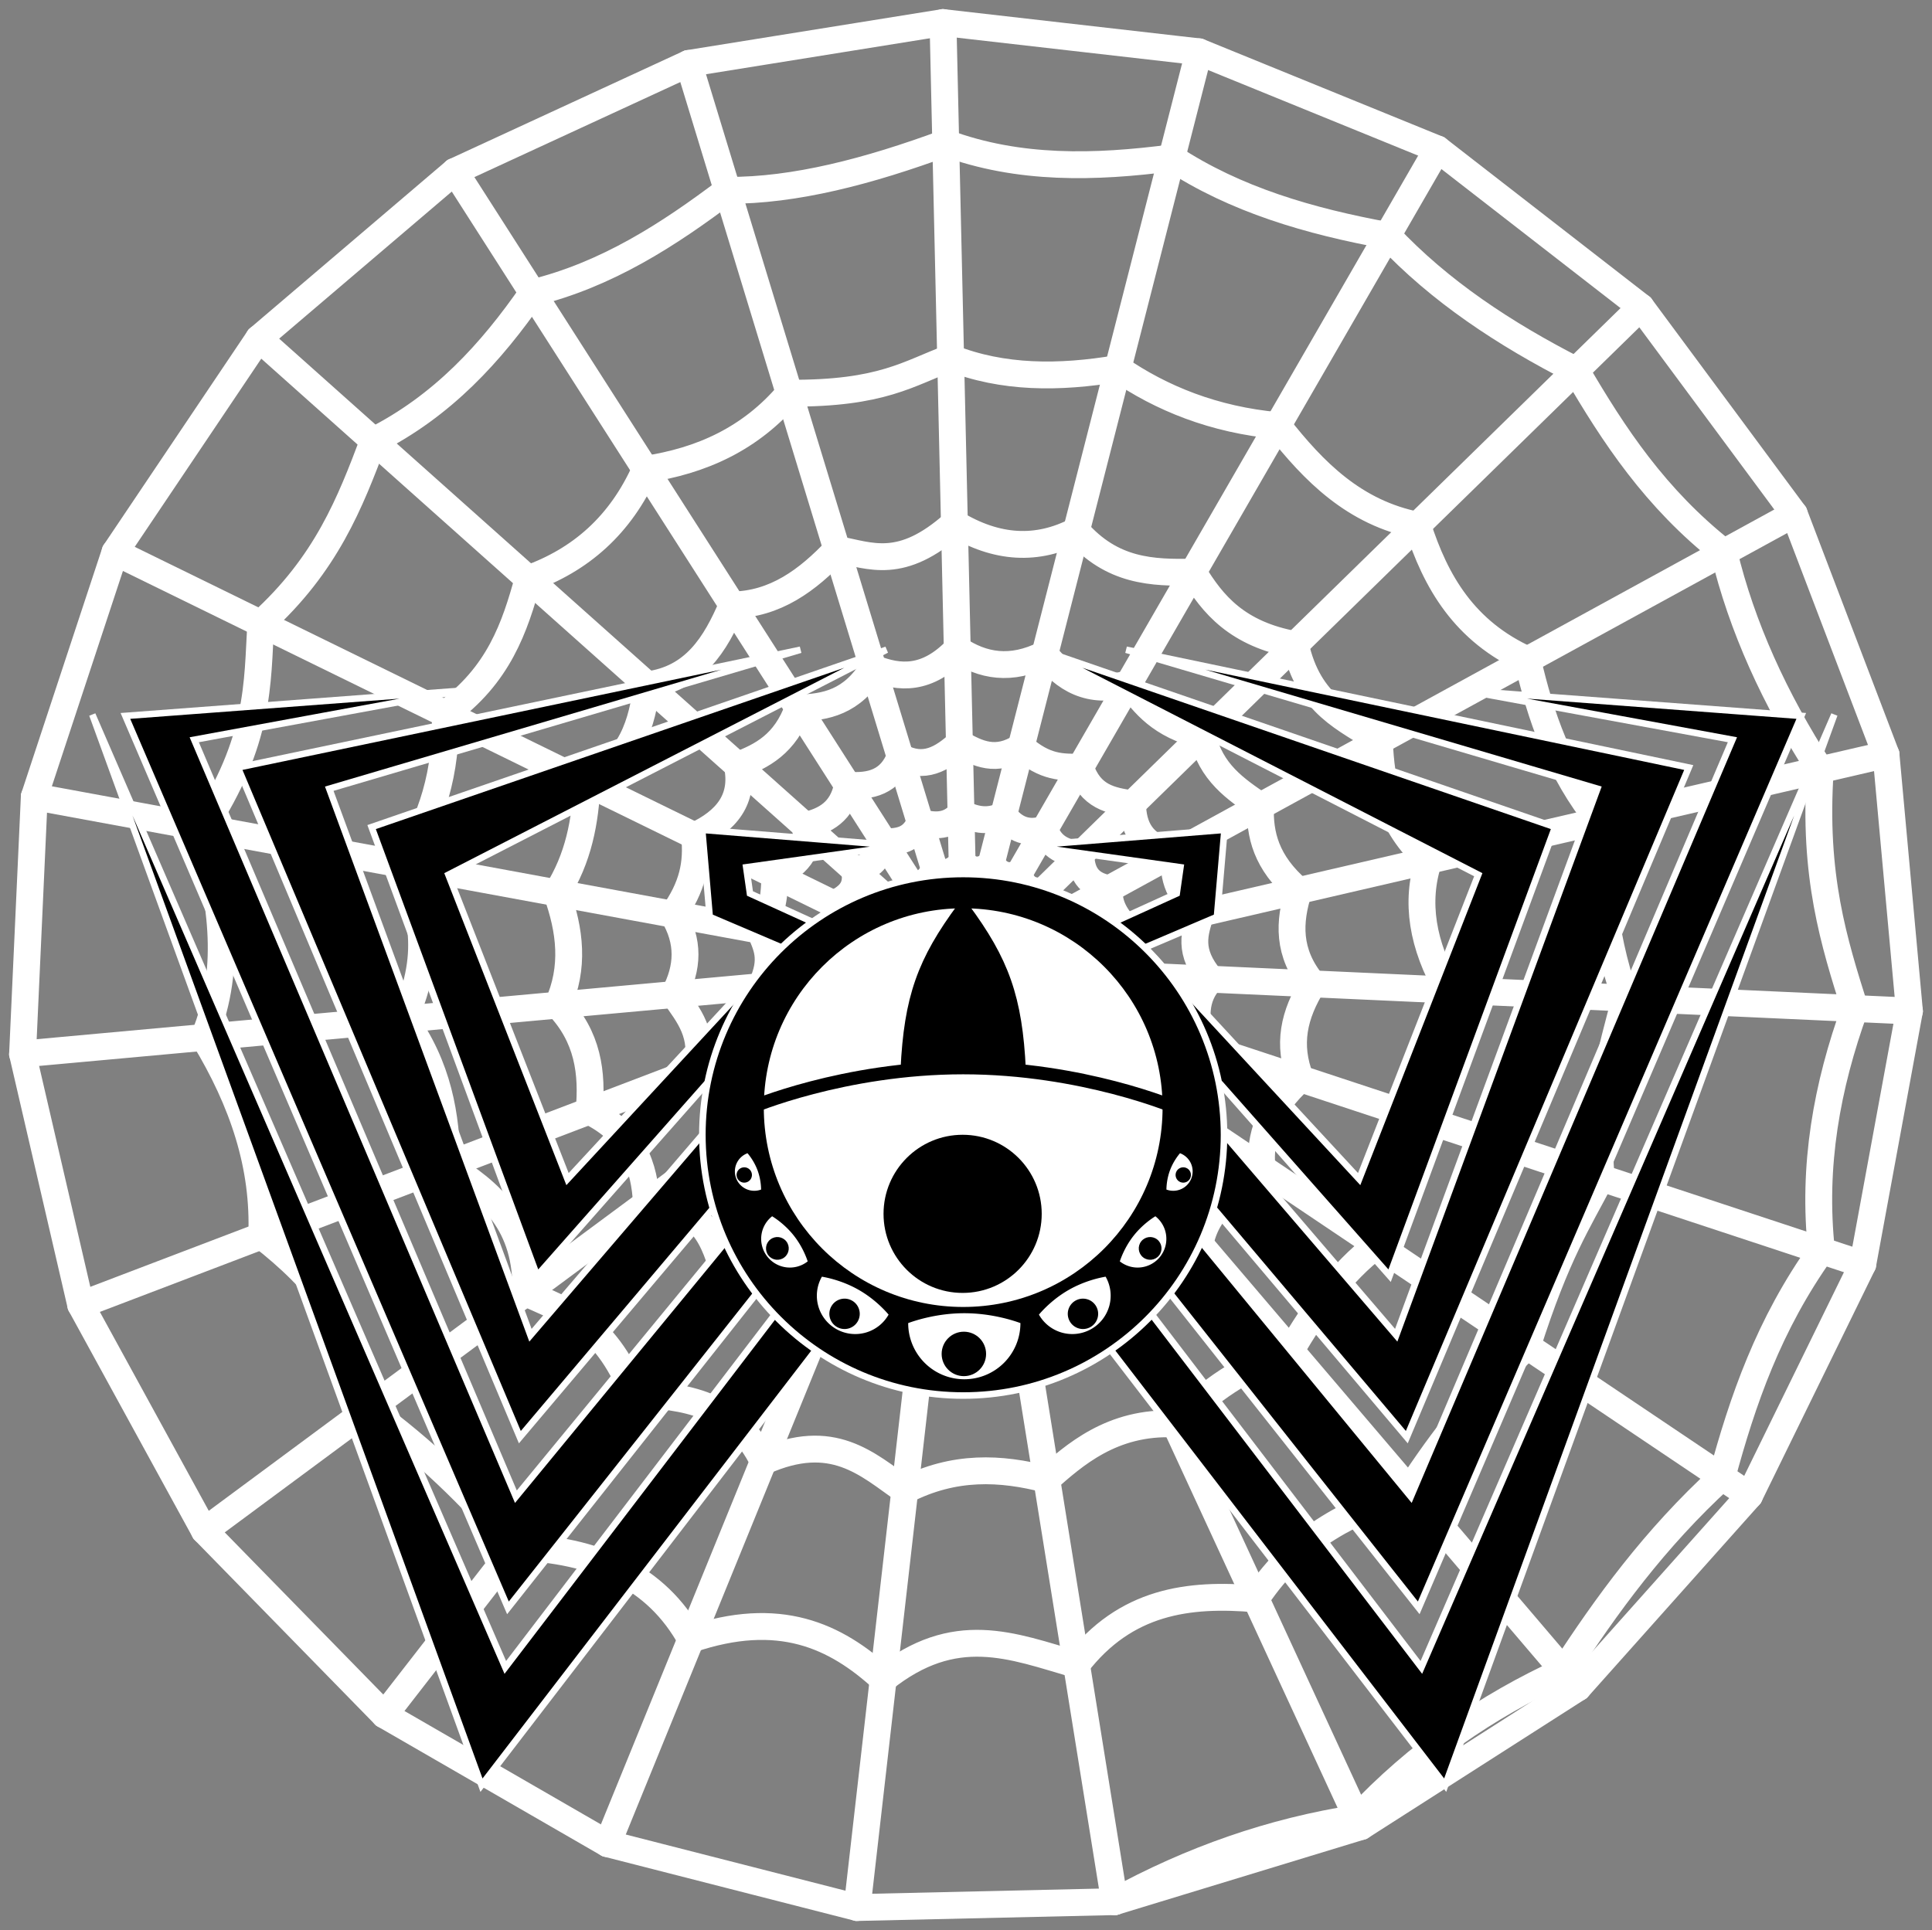 <?xml version="1.0" encoding="UTF-8" standalone="no"?>
<!-- Created with Inkscape (http://www.inkscape.org/) -->

<svg
   xmlns:dc="http://purl.org/dc/elements/1.1/"
   xmlns:cc="http://creativecommons.org/ns#"
   xmlns:rdf="http://www.w3.org/1999/02/22-rdf-syntax-ns#"
   xmlns:svg="http://www.w3.org/2000/svg"
   xmlns="http://www.w3.org/2000/svg"
   xmlns:sodipodi="http://sodipodi.sourceforge.net/DTD/sodipodi-0.dtd"
   xmlns:inkscape="http://www.inkscape.org/namespaces/inkscape"
   width="1079.264"
   height="1078.444"
   viewBox="0 0 285.555 285.338"
   version="1.1"
   id="svg8"
   inkscape:version="0.92.4 5da689c313, 2019-01-14"
   sodipodi:docname="web-attak-bg.svg"
   inkscape:export-filename="/home/koebes/tek-attak/web-attak.png"
   inkscape:export-xdpi="96"
   inkscape:export-ydpi="96">
  <rect x="0" y="0" width="285.555" height="285.338" fill="#808080" stroke="none"/>
  <defs
     id="defs2" />
  <sodipodi:namedview
     id="base"
     pagecolor="#000000"
     bordercolor="#666666"
     borderopacity="1.0"
     inkscape:pageopacity="1"
     inkscape:pageshadow="2"
     inkscape:zoom="0.35"
     inkscape:cx="328.86763"
     inkscape:cy="852.21705"
     inkscape:document-units="mm"
     inkscape:current-layer="layer1"
     showgrid="false"
     inkscape:snap-object-midpoints="true"
     inkscape:snap-intersection-paths="true"
     inkscape:object-paths="true"
     inkscape:window-width="1920"
     inkscape:window-height="1048"
     inkscape:window-x="0"
     inkscape:window-y="0"
     inkscape:window-maximized="0"
     inkscape:snap-bbox="true"
     inkscape:snap-bbox-midpoints="true"
     showguides="true"
     inkscape:guide-bbox="true"
     inkscape:snap-global="false"
     fit-margin-left="5"
     fit-margin-right="5"
     fit-margin-bottom="5"
     fit-margin-top="5"
     units="px">
    <inkscape:grid
       type="xygrid"
       id="grid4518"
       originx="45.798"
       originy="-17.271" />
  </sodipodi:namedview>
  <g
     inkscape:label="Ebene 1"
     inkscape:groupmode="layer"
     id="layer1"
     transform="translate(45.798,5.609)">
    <g
       id="g8160"
       transform="translate(-3.78,-6.048)">
      <path
         inkscape:transform-center-y="-0.43423727"
         inkscape:transform-center-x="-0.21717274"
         d="m 170.444,22.468 30.073,23.349 22.659,30.597 13.563,35.575 3.462,37.916 -6.896,37.444 -16.742,34.195 -25.347,28.41 -32.072,20.518 -36.418,11.104 -38.063,0.867 -36.886,-9.435 -32.972,-19.037 -26.614,-27.227 -18.281,-33.397 -8.593,-37.091 1.733,-38.034 L -25.02,82.065 -3.778,50.468 25.201,25.775 59.768,9.815 97.359,3.774 135.186,8.098 Z"
         inkscape:randomized="0"
         inkscape:rounded="0"
         inkscape:flatsided="true"
         sodipodi:arg2="-0.91060657"
         sodipodi:arg1="-1.0471976"
         sodipodi:r2="138.50204"
         sodipodi:r1="139.80418"
         sodipodi:cy="143.54167"
         sodipodi:cx="100.54167"
         sodipodi:sides="23"
         id="path4520"
         style="opacity:1;fill:none;fill-opacity:1;fill-rule:evenodd;stroke:#ffffff;stroke-width:3.969;stroke-linecap:round;stroke-linejoin:miter;stroke-miterlimit:4;stroke-dasharray:none;stroke-dashoffset:0;stroke-opacity:1;paint-order:markers stroke fill"
         sodipodi:type="star" />
      <path
         sodipodi:nodetypes="cccccccccccccccccccccccccccccccccccccccccccccc"
         inkscape:connector-curvature="0"
         d="M 84.663,282.441 100.542,143.542 M 14.804,253.97 100.542,143.542 m 0,0 -52.765,129.465 M -30.09,193.346 100.542,143.542 m 0,0 -112.351,83.201 m -25.141,-108.522 137.492,25.321 m 0,0 -139.225,12.713 M -3.778,50.468 100.542,143.542 m 0,0 L -25.02,82.065 M 59.768,9.815 100.542,143.542 m 0,0 L 25.201,25.775 M 97.359,3.774 100.542,143.542 M 135.186,8.098 100.542,143.542 M 170.444,22.468 100.542,143.542 M 200.517,45.817 100.542,143.542 M 223.175,76.414 100.542,143.542 M 236.739,111.989 100.542,143.542 m 139.659,6.363 -139.659,-6.363 m 132.764,43.807 -132.764,-43.807 m 90.674,106.411 -90.674,-106.411 m 0,0 116.021,78.002 m -93.837,60.031 -22.184,-138.033 m 0,0 58.603,126.929"
         style="opacity:1;fill:none;fill-opacity:1;fill-rule:evenodd;stroke:#ffffff;stroke-width:3.969;stroke-linecap:round;stroke-linejoin:miter;stroke-miterlimit:4;stroke-dasharray:none;stroke-dashoffset:0;stroke-opacity:1;paint-order:markers stroke fill"
         id="path4552" />
      <path
         sodipodi:nodetypes="ccccccccccccccccccccccccccccccccccccccccccccccccccccccccccccccccccccccccccccccccccccccccccccccccccccccccccccccccccccccccccccccccccccccccccccccccccccccccccccccccccccccccccccccccccccccccccccccccccccccccccccccccccccccccccccccccccccccccccc"
         inkscape:connector-curvature="0"
         id="path4556"
         d="m 122.726,281.574 c 11.334,-6.222 23.262,-10.404 35.843,-12.349 8.882,-9.472 19.153,-16.562 30.528,-21.759 6.277,-9.646 13.4,-19.526 23.388,-28.665 3.053,-11.293 6.906,-22.526 14.719,-33.466 -1.363,-12.515 0.791,-24.35 4.942,-35.798 -3.092,-9.803 -6.198,-19.585 -5.118,-35.299 -6.732,-10.453 -11.612,-21.148 -14.246,-32.136 -10.153,-7.976 -16.282,-17.344 -21.867,-26.901 -10.552,-5.381 -20.151,-11.716 -27.859,-19.941 -11.524,-2.109 -22.485,-5.297 -31.882,-11.482 -11.352,1.482 -22.59,1.786 -33.411,-2.213 -11.378,4.196 -22.318,7.076 -32.276,7.011 -8.704,6.569 -17.802,12.469 -28.798,15.158 -6.126,8.85 -13.307,16.737 -23.509,21.866 -3.445,9.121 -6.948,18.239 -16.66,27.012 -0.504,8.906 -0.124,17.346 -8.532,30.202 2.339,10.062 4.589,20.226 0.144,30.992 5.795,9.571 8.952,19.06 8.535,29.338 8.05,6.33 14.78,13.833 15.77,25.643 8.136,5.955 15.291,12.793 21.646,20.351 11.872,0.402 20.87,4.307 26.007,13.653 13.006,-4.4 21.332,-0.607 28.428,5.91 10.597,-8.469 18.995,-4.972 28.575,-2.163 7.237,-9.408 16.564,-10.585 26.51,-9.724 6.605,-9.921 14.577,-12.786 22.678,-16.121 4.876,-7.545 10.536,-14.699 17.426,-21.237 4.358,-13.681 7.513,-18.341 10.917,-24.869 -0.81,-10.875 1.476,-18.653 3.6,-26.593 -3.733,-10.827 -3.498,-18.254 -3.856,-26.188 -5.932,-7.339 -8.683,-15.473 -10.616,-23.812 -9.324,-4.203 -13.572,-11.514 -16.249,-19.906 -9.341,-1.845 -15.314,-7.9 -20.669,-14.728 -9.439,-0.868 -17.215,-4.033 -23.623,-8.448 -8.685,1.469 -17.044,1.471 -24.725,-1.582 -6.222,2.287 -10.06,5.318 -23.855,5.238 -5.716,6.763 -13.026,10.019 -21.257,11.248 -3.669,8.292 -9.629,13.435 -17.328,16.186 -1.978,7.182 -4.337,14.268 -12.253,19.965 0.26,8.471 -1.968,15.837 -6.242,22.293 2.118,6.288 4.861,12.174 0.159,22.847 5.073,7.052 6.267,14.298 6.337,21.6 6.451,3.909 11.924,8.722 11.652,18.855 5.654,2.71 11.513,4.026 15.96,14.94 7.51,0.384 14.851,1.209 19.148,9.996 10.215,-4.55 15.306,0.336 20.902,4.294 7.286,-3.75 14.199,-3.401 20.983,-1.638 3.953,-3.468 9.621,-8.655 18.973,-8.195 5.469,-5.202 9.603,-8.152 17.075,-10.849 3.559,-5.985 7.433,-11.608 12.738,-15.597 0.934,-5.993 2.081,-11.997 7.954,-18.237 -1.22,-7.614 0.596,-13.592 2.589,-19.475 -3.802,-6.627 -4.897,-13.024 -2.867,-19.153 -5.996,-5.425 -7.022,-11.498 -7.298,-17.668 -4.853,-3.314 -10.423,-5.196 -12.411,-14.241 -8.612,-1.553 -12.223,-5.933 -15.117,-10.718 -6.01,0.117 -11.984,-0.062 -17.253,-6.122 -5.762,2.984 -11.766,2.71 -18.033,-1.109 -7.886,7.045 -12.385,4.778 -17.375,3.86 -4.328,4.6 -9.131,8.133 -15.461,8.228 -2.471,5.851 -5.629,10.939 -12.583,11.809 -0.782,5.663 -2.14,11.111 -8.876,14.542 -0.238,5.615 -1.25,11.1 -4.495,16.214 2.003,5.531 2.672,11.062 0.157,16.593 4.473,4.636 5.175,10.027 4.639,15.666 6.538,3.216 8.198,8.188 8.484,13.655 8.449,0.162 10.034,5.472 11.594,10.801 6.273,-0.886 11.139,1.042 13.887,7.205 8.06,-3.498 12.071,-0.923 15.137,3.069 5.367,-4.122 10.304,-3.073 15.174,-1.224 3.371,-4.882 8.148,-6.391 14.038,-5.227 2.388,-4.126 6.065,-7.239 11.974,-8.597 0.982,-5.315 5.278,-8.144 9.166,-11.28 -0.433,-4.623 1.101,-9.049 5.702,-13.169 -1.982,-5.096 -0.999,-9.465 1.829,-14.042 -3.794,-4.596 -3.565,-9.193 -2.102,-13.789 -4.857,-4.168 -5.792,-8.335 -5.648,-12.502 -3.674,-2.499 -7.371,-4.972 -8.589,-10.42 -6.27,-1.567 -8.542,-4.634 -10.884,-7.675 -5.899,1.634 -9.508,-0.739 -12.403,-4.363 -5.004,2.504 -9.197,1.765 -12.943,-0.761 -4.448,4.655 -8.504,4.398 -12.452,2.802 -3.068,5.076 -7.001,5.823 -11.064,5.925 -1.9,5.332 -5.351,7.118 -8.988,8.479 1.019,4.969 -1.554,8.221 -6.322,10.422 0.44,4.076 -0.304,7.578 -3.182,11.602 2.405,3.948 2.274,7.9 0.145,11.855 2.141,3.065 4.61,5.919 3.343,11.175 3.176,2.092 6.12,4.415 6.078,9.725 6.852,-0.386 7.585,3.633 8.285,7.677 4.003,-0.603 7.652,-0.04 9.906,5.104 6.686,-3.649 8.123,0.113 10.78,2.153 2.642,-1.891 5.203,-3.917 10.789,-0.902 2.233,-2.772 5.222,-4.485 9.966,-3.743 1.572,-2.671 3.444,-5.192 8.486,-6.127 1.311,-3.523 3.407,-6.261 6.481,-8.021 -0.127,-3.782 1.373,-6.825 4.015,-9.348 -1.207,-3.86 -1.292,-7.346 1.266,-9.951 -3.497,-4.083 -2.431,-6.899 -1.517,-9.756 -3.963,-3.108 -3.993,-5.97 -4.02,-8.831 -4.844,-1.116 -5.999,-3.979 -6.09,-7.347 -3.157,-0.451 -6.271,-1.002 -7.702,-5.398 -2.625,-0.059 -5.161,0.174 -8.76,-3.052 -3.683,2.394 -6.432,1.052 -9.127,-0.509 -2.535,2.31 -5.233,3.928 -8.766,2.001 -1.424,3.732 -4.347,4.469 -7.775,4.193 -0.757,3.936 -3.298,5.294 -6.304,5.981 0.809,3.046 -0.444,5.55 -4.421,7.337 -0.089,2.718 -0.154,5.435 -2.208,8.153 0.865,2.224 2.166,4.157 0.128,8.316 2.662,2.32 2.966,5.004 2.367,7.826 1.85,1.333 3.66,2.752 4.277,6.798 2.228,0.842 4.558,1.351 5.813,5.355 3.085,-0.652 5.846,-0.537 6.937,3.547 3.918,-2.32 5.852,-0.67 7.536,1.48 2.777,-2.093 5.255,-2.086 7.529,-0.654 1.202,-1.433 2.758,-2.689 6.942,-2.632 1.224,-2.543 3.164,-4.012 5.9,-4.287 0.617,-2.601 2.376,-4.249 4.495,-5.598 -0.285,-2.543 -0.174,-4.963 2.772,-6.512 -1.166,-2.641 -1.244,-5.031 0.857,-6.919 -1.391,-1.612 -1.701,-3.899 -1.076,-6.771 -1.77,-1.727 -3.042,-3.64 -2.808,-6.118 -3.309,-0.526 -4.184,-2.549 -4.237,-5.079 -2.978,-0.177 -4.634,-1.529 -5.345,-3.721 -2.393,0.782 -4.432,0.151 -6.068,-2.091 -1.975,1.048 -4.083,0.889 -6.31,-0.331 -1.3,1.662 -3.239,2.259 -6.049,1.402 -1.149,2.721 -3.217,2.913 -5.355,2.91 -0.708,2.22 -1.87,3.922 -4.333,4.137 0.6,2.975 -1.158,4.064 -3.028,5.063 0.373,2.09 0.136,4.027 -1.5,5.615 1.51,1.66 1.621,3.553 0.108,5.717 1.298,1.377 2.786,2.65 1.644,5.369 1.926,0.766 2.513,2.648 2.95,4.655 1.554,0.49 3.283,0.406 3.997,3.658 1.865,-0.726 3.398,0.373 4.76,2.413 1.804,-1.529 3.477,-0.159 5.16,0.994 1.21,-1.453 3.057,-1.27 5.145,-0.465 0.79,-1.817 2.307,-2.516 4.734,-1.814 0.694,-2.73 2.497,-2.447 4.015,-2.938 -0.051,-2.966 1.665,-3.134 3.05,-3.826 -0.871,-2.394 0.536,-3.395 1.871,-4.441 -1.562,-2.236 -0.443,-3.451 0.566,-4.708 -1.855,-1.839 -1.509,-3.258 -0.748,-4.598 -2.466,-0.588 -2.304,-2.319 -1.921,-4.146 -3.133,-0.331 -2.605,-2.034 -2.885,-3.435 -1.623,0.145 -3.009,-0.275 -3.631,-2.508 -2.421,0.758 -3.138,-0.471 -4.113,-1.4 -2.084,1.503 -3.164,0.62 -4.267,-0.207 -1.361,1.361 -2.722,1.866 -4.082,0.963 -0.888,1.852 -2.088,2.518 -3.606,1.977 -0.491,1.96 -1.539,2.725 -2.91,2.799 0.19,1.788 -0.711,2.758 -2.026,3.417 0.601,1.552 0.58,2.259 -0.834,3.811 0.788,1.423 0.558,2.655 -0.073,3.812 1.303,0.998 1.861,2.157 1.118,3.6 1.209,0.786 1.938,1.794 1.99,3.114 1.575,0.328 2.357,1.222 2.687,2.44 1.127,0.007 2.317,-0.515 3.191,1.602 1.106,-0.337 2.176,-1.133 3.451,0.651 0.864,-0.5 1.702,-1.038 3.434,-0.325 0.784,-1.208 1.834,-1.618 3.153,-1.222 0.661,-1.086 1.233,-2.341 2.667,-1.968 0.034,-1.406 1.074,-1.939 2.02,-2.554 -0.373,-1.456 0.364,-2.246 1.232,-2.957 -0.863,-1.239 -0.325,-2.199 0.363,-3.128 -1.318,-1.356 -0.833,-2.178 -0.509,-3.048 -1.088,-0.409 -1.253,-1.525 -1.284,-2.742 -1.139,-0.461 -1.849,-1.175 -1.918,-2.265 -1.022,-0.054 -1.887,-0.463 -2.407,-1.648 -1.033,0.177 -1.999,0.098 -2.719,-0.913 -0.963,0.359 -1.914,0.516 -2.815,-0.125 -1.042,0.839 -1.895,0.871 -2.687,0.646 -0.713,1.006 -1.53,1.239 -2.368,1.31 -0.318,1.21 -1.092,1.566 -1.905,1.847 -0.239,0.817 -0.524,1.618 -1.32,2.249 0.111,0.92 -0.129,1.74 -0.641,2.482 0.46,0.795 0.499,1.632 0.068,2.515 0.624,0.878 0.583,1.59 0.742,2.351 0.722,0.635 1.017,1.332 1.308,2.029 0.627,0.244 1.255,0.48 1.76,1.585 0.602,0.188 0.908,-0.13 2.084,1.035 0.808,-0.183 1.567,-0.096 2.249,0.413 0.747,-0.533 1.49,-0.505 2.231,-0.221 0.526,-0.693 1.268,-0.793 2.044,-0.803 0.427,-0.76 1.047,-1.086 1.724,-1.284 0.246,-1.119 0.778,-1.376 1.301,-1.66 0.089,-1.069 0.382,-1.531 0.788,-1.917 -0.423,-0.781 -0.23,-1.43 0.225,-2.022 -0.513,-0.594 -0.644,-1.246 -0.338,-1.965 -1.131,-0.54 -0.749,-1.165 -0.836,-1.763 -0.926,-0.142 -1.044,-0.824 -1.241,-1.452 -0.775,0.127 -1.215,-0.366 -1.552,-1.052 -0.583,0.084 -1.166,-0.033 -1.749,-0.577 -0.602,0.39 -1.203,0.357 -1.805,-0.071 -0.398,0.387 -0.946,0.707 -1.718,0.422 -0.334,0.704 -0.931,0.751 -1.51,0.845 -0.159,0.538 -0.315,1.077 -1.211,1.185 -0.023,0.549 -0.128,1.076 -0.835,1.438 0.308,0.777 -0.048,0.988 -0.351,1.592 0.071,0.502 0.34,0.925 0.003,1.59 0.383,0.469 0.598,0.959 0.478,1.491 0.486,0.324 0.966,0.651 0.836,1.283 0.429,0.193 0.928,0.212 1.119,0.998 0.598,0.026 1.038,0.243 1.322,0.648 0.391,-0.064 0.729,-0.225 1.422,0.254 0.509,-0.445 0.96,-0.321 1.407,-0.147 0.268,-0.357 0.64,-0.594 1.284,-0.512 0.125,-0.545 0.583,-0.702 1.081,-0.813 0.12,-0.315 0.041,-0.719 0.812,-1.047 -0.102,-0.435 0.086,-0.833 0.488,-1.205 -0.154,-0.451 -0.152,-0.879 0.134,-1.267 -0.218,-0.391 -0.486,-0.776 -0.218,-1.228 -0.353,-0.248 -0.552,-0.598 -0.527,-1.098 -0.436,-0.195 -0.657,-0.518 -0.778,-0.902 -0.607,0.027 -0.794,-0.307 -0.97,-0.65 -0.363,0.003 -0.726,0.176 -1.089,-0.353 -0.345,0.074 -0.657,0.245 -1.121,-0.038 -0.321,0.288 -0.679,0.357 -1.063,0.267 -0.17,0.246 -0.277,0.524 -0.931,0.528 -0.136,0.309 -0.188,0.667 -0.744,0.736 0.042,0.438 -0.176,0.703 -0.51,0.89 0.158,0.373 0.047,0.692 -0.241,0.976 0.129,0.328 0.335,0.656 0.037,0.983 0.241,0.244 0.488,0.486 0.299,0.914 0.392,0.261 0.566,0.522 0.517,0.783 0.267,0.107 0.571,0.116 0.689,0.607 0.328,-0.045 0.608,0.058 0.81,0.391 0.401,-0.173 0.655,-0.053 0.868,0.149 0.374,-0.386 0.602,-0.189 0.856,-0.095 0.184,-0.232 0.408,-0.397 0.779,-0.316 0.082,-0.274 0.257,-0.474 0.653,-0.497 -0.042,-0.294 0.222,-0.466 0.488,-0.637 -0.146,-0.284 0.066,-0.508 0.291,-0.731"
         style="opacity:1;fill:none;fill-opacity:1;fill-rule:evenodd;stroke:#ffffff;stroke-width:3.969;stroke-linecap:round;stroke-linejoin:miter;stroke-miterlimit:4;stroke-dasharray:none;stroke-dashoffset:0;stroke-opacity:1;paint-order:markers stroke fill" />
      <circle
         r="12.095"
         cy="143.542"
         cx="100.542"
         id="path4713"
         style="opacity:1;fill:#000000;fill-opacity:1;fill-rule:evenodd;stroke:none;stroke-width:3.969;stroke-linecap:round;stroke-linejoin:miter;stroke-miterlimit:4;stroke-dasharray:none;stroke-dashoffset:0;stroke-opacity:1;paint-order:markers stroke fill" />
      <g
         transform="matrix(0.732,0,0,-0.732,-85.879,608.34)"
         id="g8053">
        <path
           id="path7911"
           style="opacity:1;fill:#000000;fill-opacity:1;fill-rule:evenodd;stroke:#ffffff;stroke-width:1.323;stroke-linecap:round;stroke-linejoin:miter;stroke-miterlimit:3.864;stroke-dasharray:none;stroke-dashoffset:0;stroke-opacity:1;paint-order:fill markers stroke"
           d="m 291.057,639.105 43.298,-46.772 24.054,61.472 -88.466,45.436 103.968,-35.814 -33.409,-90.604 -34.211,38.754"
           inkscape:connector-curvature="0"
           sodipodi:nodetypes="ccccccc" />
        <path
           style="opacity:1;fill:#000000;fill-opacity:1;fill-rule:evenodd;stroke:#ffffff;stroke-width:1.323;stroke-linecap:round;stroke-linejoin:miter;stroke-miterlimit:3.864;stroke-dasharray:none;stroke-dashoffset:0;stroke-opacity:1;paint-order:fill markers stroke"
           d="m 307.101,601.319 34.736,-40.524 40.625,110.382 -95.148,28.063 113.59,-23.787 -56.928,-135.238 -39.025,46.208"
           id="path7913"
           inkscape:connector-curvature="0" />
        <path
           style="opacity:1;fill:#000000;fill-opacity:1;fill-rule:evenodd;stroke:#ffffff;stroke-width:1.323;stroke-linecap:round;stroke-linejoin:miter;stroke-miterlimit:3.864;stroke-dasharray:none;stroke-dashoffset:0;stroke-opacity:1;paint-order:fill markers stroke"
           d="m 302.447,579.671 42.331,-51.482 64.947,152.878 -53.721,9.889 67.619,-5.078 -77.241,-180.14 -50.18,63.497"
           id="path7915"
           inkscape:connector-curvature="0" />
        <path
           style="opacity:1;fill:#000000;fill-opacity:1;fill-rule:evenodd;stroke:#ffffff;stroke-width:1.323;stroke-linecap:round;stroke-linejoin:miter;stroke-miterlimit:3.864;stroke-dasharray:none;stroke-dashoffset:0;stroke-opacity:1;paint-order:fill markers stroke"
           d="m 292.519,564.939 54.397,-71.229 83.388,192.434 -78.577,-216.221 -67.548,87.93"
           id="path7919"
           inkscape:connector-curvature="0" />
        <path
           style="opacity:1;fill:#000000;fill-opacity:1;fill-rule:evenodd;stroke:#ffffff;stroke-width:1.323;stroke-linecap:round;stroke-linejoin:miter;stroke-miterlimit:3.864;stroke-dasharray:none;stroke-dashoffset:0;stroke-opacity:1;paint-order:fill markers stroke"
           d="m 291.126,639.104 14.516,6.188 1.512,17.576 -39.877,-3.213 30.994,-4.347 -0.756,-5.292 -12.562,-5.717"
           id="path7957-1"
           inkscape:connector-curvature="0" />
        <g
           id="g8009"
           transform="matrix(-1,0,0,1,375.763,-371.329)">
          <path
             sodipodi:nodetypes="ccccccc"
             inkscape:connector-curvature="0"
             d="m 157.955,1010.431 43.298,-46.772 24.054,61.472 -88.466,45.436 103.968,-35.814 -33.409,-90.604 -34.211,38.754"
             style="opacity:1;fill:#000000;fill-opacity:1;fill-rule:evenodd;stroke:#ffffff;stroke-width:1.323;stroke-linecap:round;stroke-linejoin:miter;stroke-miterlimit:3.864;stroke-dasharray:none;stroke-dashoffset:0;stroke-opacity:1;paint-order:fill markers stroke"
             id="path7911-9" />
          <path
             inkscape:connector-curvature="0"
             id="path7913-4"
             d="m 174,972.645 34.736,-40.524 40.625,110.382 -95.148,28.063 113.59,-23.787 -56.928,-135.238 -39.025,46.208"
             style="opacity:1;fill:#000000;fill-opacity:1;fill-rule:evenodd;stroke:#ffffff;stroke-width:1.323;stroke-linecap:round;stroke-linejoin:miter;stroke-miterlimit:3.864;stroke-dasharray:none;stroke-dashoffset:0;stroke-opacity:1;paint-order:fill markers stroke" />
          <path
             inkscape:connector-curvature="0"
             id="path7915-7"
             d="m 169.345,950.996 42.331,-51.482 64.947,152.878 -53.721,9.889 67.619,-5.078 -77.241,-180.14 -50.18,63.497"
             style="opacity:1;fill:#000000;fill-opacity:1;fill-rule:evenodd;stroke:#ffffff;stroke-width:1.323;stroke-linecap:round;stroke-linejoin:miter;stroke-miterlimit:3.864;stroke-dasharray:none;stroke-dashoffset:0;stroke-opacity:1;paint-order:fill markers stroke" />
          <path
             inkscape:connector-curvature="0"
             id="path7919-8"
             d="m 159.417,936.265 54.397,-71.229 83.388,192.434 -78.577,-216.221 -67.548,87.93"
             style="opacity:1;fill:#000000;fill-opacity:1;fill-rule:evenodd;stroke:#ffffff;stroke-width:1.323;stroke-linecap:round;stroke-linejoin:miter;stroke-miterlimit:3.864;stroke-dasharray:none;stroke-dashoffset:0;stroke-opacity:1;paint-order:fill markers stroke" />
          <path
             inkscape:connector-curvature="0"
             id="path7957-1-4"
             d="m 158.024,1010.43 14.516,6.188 1.512,17.576 -39.877,-3.213 30.994,-4.347 -0.756,-5.292 -12.562,-5.717"
             style="opacity:1;fill:#000000;fill-opacity:1;fill-rule:evenodd;stroke:#ffffff;stroke-width:1.323;stroke-linecap:round;stroke-linejoin:miter;stroke-miterlimit:3.864;stroke-dasharray:none;stroke-dashoffset:0;stroke-opacity:1;paint-order:fill markers stroke" />
        </g>
        <g
           id="g7855"
           transform="matrix(0.693,0,0,0.693,43.038,296.893)"
           style="stroke-width:1.443">
          <circle
             r="75.996"
             cy="439.234"
             cx="305.001"
             id="path4520-8"
             style="fill:#000000;fill-opacity:1;stroke:#ffffff;stroke-width:1.909;stroke-miterlimit:3.864;stroke-dasharray:none;stroke-opacity:1" />
          <circle
             r="58.094"
             cy="447.145"
             cx="305.001"
             id="path5417"
             style="fill:#ffffff;fill-opacity:1;stroke:none;stroke-width:3.817;stroke-linecap:round;stroke-miterlimit:4;stroke-dasharray:none;stroke-opacity:1" />
          <circle
             r="23.044"
             cy="416.19"
             cx="304.836"
             id="path4520-5-1"
             style="fill:#000000;fill-opacity:1;stroke:none;stroke-width:0.121;stroke-miterlimit:3.864;stroke-dasharray:none;stroke-opacity:1" />
          <path
             sodipodi:nodetypes="czc"
             inkscape:connector-curvature="0"
             id="path5419"
             d="m 243.035,447.145 c 0,0 27.11,11.619 61.967,11.619 34.856,0 61.967,-11.619 61.967,-11.619"
             style="fill:none;stroke:#000000;stroke-width:3.817;stroke-linecap:butt;stroke-linejoin:miter;stroke-miterlimit:4;stroke-dasharray:none;stroke-opacity:1" />
          <path
             sodipodi:nodetypes="cc"
             inkscape:connector-curvature="0"
             id="path7427"
             d="m 305.001,505.239 c -11.51,-15.55 -15.348,-26.126 -16.35,-47.075"
             style="opacity:1;fill:none;fill-opacity:1;fill-rule:evenodd;stroke:#000000;stroke-width:3.817;stroke-linecap:round;stroke-linejoin:miter;stroke-miterlimit:4;stroke-dasharray:none;stroke-dashoffset:0;stroke-opacity:1;paint-order:markers stroke fill" />
          <path
             sodipodi:nodetypes="cc"
             inkscape:connector-curvature="0"
             id="path7427-3"
             d="m 305.001,505.239 c 11.51,-15.55 15.348,-26.126 16.35,-47.075"
             style="opacity:1;fill:none;fill-opacity:1;fill-rule:evenodd;stroke:#000000;stroke-width:3.817;stroke-linecap:round;stroke-linejoin:miter;stroke-miterlimit:4;stroke-dasharray:none;stroke-dashoffset:0;stroke-opacity:1;paint-order:markers stroke fill" />
          <g
             style="stroke-width:5.142"
             transform="matrix(0.281,0,0,0.281,253.198,214.541)"
             id="g7507">
            <path
               inkscape:connector-curvature="0"
               style="fill:#ffffff;fill-opacity:1;stroke:none;stroke-width:51.422;stroke-linecap:round;stroke-miterlimit:4;stroke-dasharray:none;stroke-opacity:1"
               d="m 700.035,2060.588 a 219.567,219.567 0 0 0 -219.566,219.566 219.567,219.567 0 0 0 0.012,0.303 c 30.932,11.338 116.022,38.608 219.559,38.608 103.534,0 188.616,-27.267 219.549,-38.605 a 219.567,219.567 0 0 0 0.016,-0.305 219.567,219.567 0 0 0 -219.568,-219.566 z"
               transform="scale(0.265)"
               id="path7503" />
            <circle
               style="fill:#000000;fill-opacity:1;stroke:none;stroke-width:0.43;stroke-miterlimit:3.864;stroke-dasharray:none;stroke-opacity:1"
               id="path4520-5-1-3"
               cx="185.052"
               cy="572.336"
               r="23.044" />
          </g>
          <g
             style="stroke-width:7.52"
             transform="matrix(0.167,-0.095,0.095,0.167,185.159,309.05)"
             id="g7507-6">
            <path
               inkscape:connector-curvature="0"
               style="fill:#ffffff;fill-opacity:1;stroke:none;stroke-width:75.202;stroke-linecap:round;stroke-miterlimit:4;stroke-dasharray:none;stroke-opacity:1"
               d="m 700.035,2060.588 a 219.567,219.567 0 0 0 -219.566,219.566 219.567,219.567 0 0 0 0.012,0.303 c 30.932,11.338 116.022,38.608 219.559,38.608 103.534,0 188.616,-27.267 219.549,-38.605 a 219.567,219.567 0 0 0 0.016,-0.305 219.567,219.567 0 0 0 -219.568,-219.566 z"
               transform="scale(0.265)"
               id="path7503-2" />
            <circle
               style="fill:#000000;fill-opacity:1;stroke:none;stroke-width:0.629;stroke-miterlimit:3.864;stroke-dasharray:none;stroke-opacity:1"
               id="path4520-5-1-3-9"
               cx="185.052"
               cy="572.336"
               r="23.044" />
          </g>
          <g
             style="stroke-width:10.037"
             transform="matrix(0.089,-0.113,0.113,0.089,169.718,376.09)"
             id="g7507-6-6">
            <path
               inkscape:connector-curvature="0"
               style="fill:#ffffff;fill-opacity:1;stroke:none;stroke-width:100.367;stroke-linecap:round;stroke-miterlimit:4;stroke-dasharray:none;stroke-opacity:1"
               d="m 700.035,2060.588 a 219.567,219.567 0 0 0 -219.566,219.566 219.567,219.567 0 0 0 0.012,0.303 c 30.932,11.338 116.022,38.608 219.559,38.608 103.534,0 188.616,-27.267 219.549,-38.605 a 219.567,219.567 0 0 0 0.016,-0.305 219.567,219.567 0 0 0 -219.568,-219.566 z"
               transform="scale(0.265)"
               id="path7503-2-0" />
            <circle
               style="fill:#000000;fill-opacity:1;stroke:none;stroke-width:0.84;stroke-miterlimit:3.864;stroke-dasharray:none;stroke-opacity:1"
               id="path4520-5-1-3-9-6"
               cx="185.052"
               cy="572.336"
               r="23.044" />
          </g>
          <g
             style="stroke-width:14.811"
             transform="matrix(0.034,-0.091,0.091,0.034,182.838,424.898)"
             id="g7507-6-6-2">
            <path
               inkscape:connector-curvature="0"
               style="fill:#ffffff;fill-opacity:1;stroke:none;stroke-width:148.107;stroke-linecap:round;stroke-miterlimit:4;stroke-dasharray:none;stroke-opacity:1"
               d="m 700.035,2060.588 a 219.567,219.567 0 0 0 -219.566,219.566 219.567,219.567 0 0 0 0.012,0.303 c 30.932,11.338 116.022,38.608 219.559,38.608 103.534,0 188.616,-27.267 219.549,-38.605 a 219.567,219.567 0 0 0 0.016,-0.305 219.567,219.567 0 0 0 -219.568,-219.566 z"
               transform="scale(0.265)"
               id="path7503-2-0-6" />
            <circle
               style="fill:#000000;fill-opacity:1;stroke:none;stroke-width:1.239;stroke-miterlimit:3.864;stroke-dasharray:none;stroke-opacity:1"
               id="path4520-5-1-3-9-6-1"
               cx="185.052"
               cy="572.336"
               r="23.044" />
          </g>
          <g
             style="stroke-width:7.52"
             transform="matrix(-0.167,-0.095,-0.095,0.167,425.175,309.05)"
             id="g7507-6-0">
            <path
               inkscape:connector-curvature="0"
               style="fill:#ffffff;fill-opacity:1;stroke:none;stroke-width:75.202;stroke-linecap:round;stroke-miterlimit:4;stroke-dasharray:none;stroke-opacity:1"
               d="m 700.035,2060.588 a 219.567,219.567 0 0 0 -219.566,219.566 219.567,219.567 0 0 0 0.012,0.303 c 30.932,11.338 116.022,38.608 219.559,38.608 103.534,0 188.616,-27.267 219.549,-38.605 a 219.567,219.567 0 0 0 0.016,-0.305 219.567,219.567 0 0 0 -219.568,-219.566 z"
               transform="scale(0.265)"
               id="path7503-2-2" />
            <circle
               style="fill:#000000;fill-opacity:1;stroke:none;stroke-width:0.629;stroke-miterlimit:3.864;stroke-dasharray:none;stroke-opacity:1"
               id="path4520-5-1-3-9-3"
               cx="185.052"
               cy="572.336"
               r="23.044" />
          </g>
          <g
             style="stroke-width:10.037"
             transform="matrix(-0.089,-0.113,-0.113,0.089,440.616,376.09)"
             id="g7507-6-6-7">
            <path
               inkscape:connector-curvature="0"
               style="fill:#ffffff;fill-opacity:1;stroke:none;stroke-width:100.367;stroke-linecap:round;stroke-miterlimit:4;stroke-dasharray:none;stroke-opacity:1"
               d="m 700.035,2060.588 a 219.567,219.567 0 0 0 -219.566,219.566 219.567,219.567 0 0 0 0.012,0.303 c 30.932,11.338 116.022,38.608 219.559,38.608 103.534,0 188.616,-27.267 219.549,-38.605 a 219.567,219.567 0 0 0 0.016,-0.305 219.567,219.567 0 0 0 -219.568,-219.566 z"
               transform="scale(0.265)"
               id="path7503-2-0-5" />
            <circle
               style="fill:#000000;fill-opacity:1;stroke:none;stroke-width:0.84;stroke-miterlimit:3.864;stroke-dasharray:none;stroke-opacity:1"
               id="path4520-5-1-3-9-6-9"
               cx="185.052"
               cy="572.336"
               r="23.044" />
          </g>
          <g
             style="stroke-width:14.811"
             transform="matrix(-0.034,-0.091,-0.091,0.034,427.496,424.898)"
             id="g7507-6-6-2-2">
            <path
               inkscape:connector-curvature="0"
               style="fill:#ffffff;fill-opacity:1;stroke:none;stroke-width:148.107;stroke-linecap:round;stroke-miterlimit:4;stroke-dasharray:none;stroke-opacity:1"
               d="m 700.035,2060.588 a 219.567,219.567 0 0 0 -219.566,219.566 219.567,219.567 0 0 0 0.012,0.303 c 30.932,11.338 116.022,38.608 219.559,38.608 103.534,0 188.616,-27.267 219.549,-38.605 a 219.567,219.567 0 0 0 0.016,-0.305 219.567,219.567 0 0 0 -219.568,-219.566 z"
               transform="scale(0.265)"
               id="path7503-2-0-6-2" />
            <circle
               style="fill:#000000;fill-opacity:1;stroke:none;stroke-width:1.239;stroke-miterlimit:3.864;stroke-dasharray:none;stroke-opacity:1"
               id="path4520-5-1-3-9-6-1-8"
               cx="185.052"
               cy="572.336"
               r="23.044" />
          </g>
          <path
             inkscape:connector-curvature="0"
             id="path7771"
             d="m 289.317,460.995 c 0.865,15.295 5.727,30.644 15.488,42.61 2.676,-1.603 4.017,-5.507 5.86,-8.143 6.572,-11.292 10.103,-24.403 10.082,-37.465 -10.477,0 -20.954,0 -31.431,0 0,0.999 0,1.999 0,2.998 z"
             style="opacity:1;fill:#000000;fill-opacity:1;fill-rule:evenodd;stroke:none;stroke-width:3.817;stroke-linecap:round;stroke-linejoin:miter;stroke-miterlimit:4;stroke-dasharray:none;stroke-dashoffset:0;stroke-opacity:1;paint-order:markers stroke fill" />
        </g>
      </g>
    </g>
  </g>
</svg>
